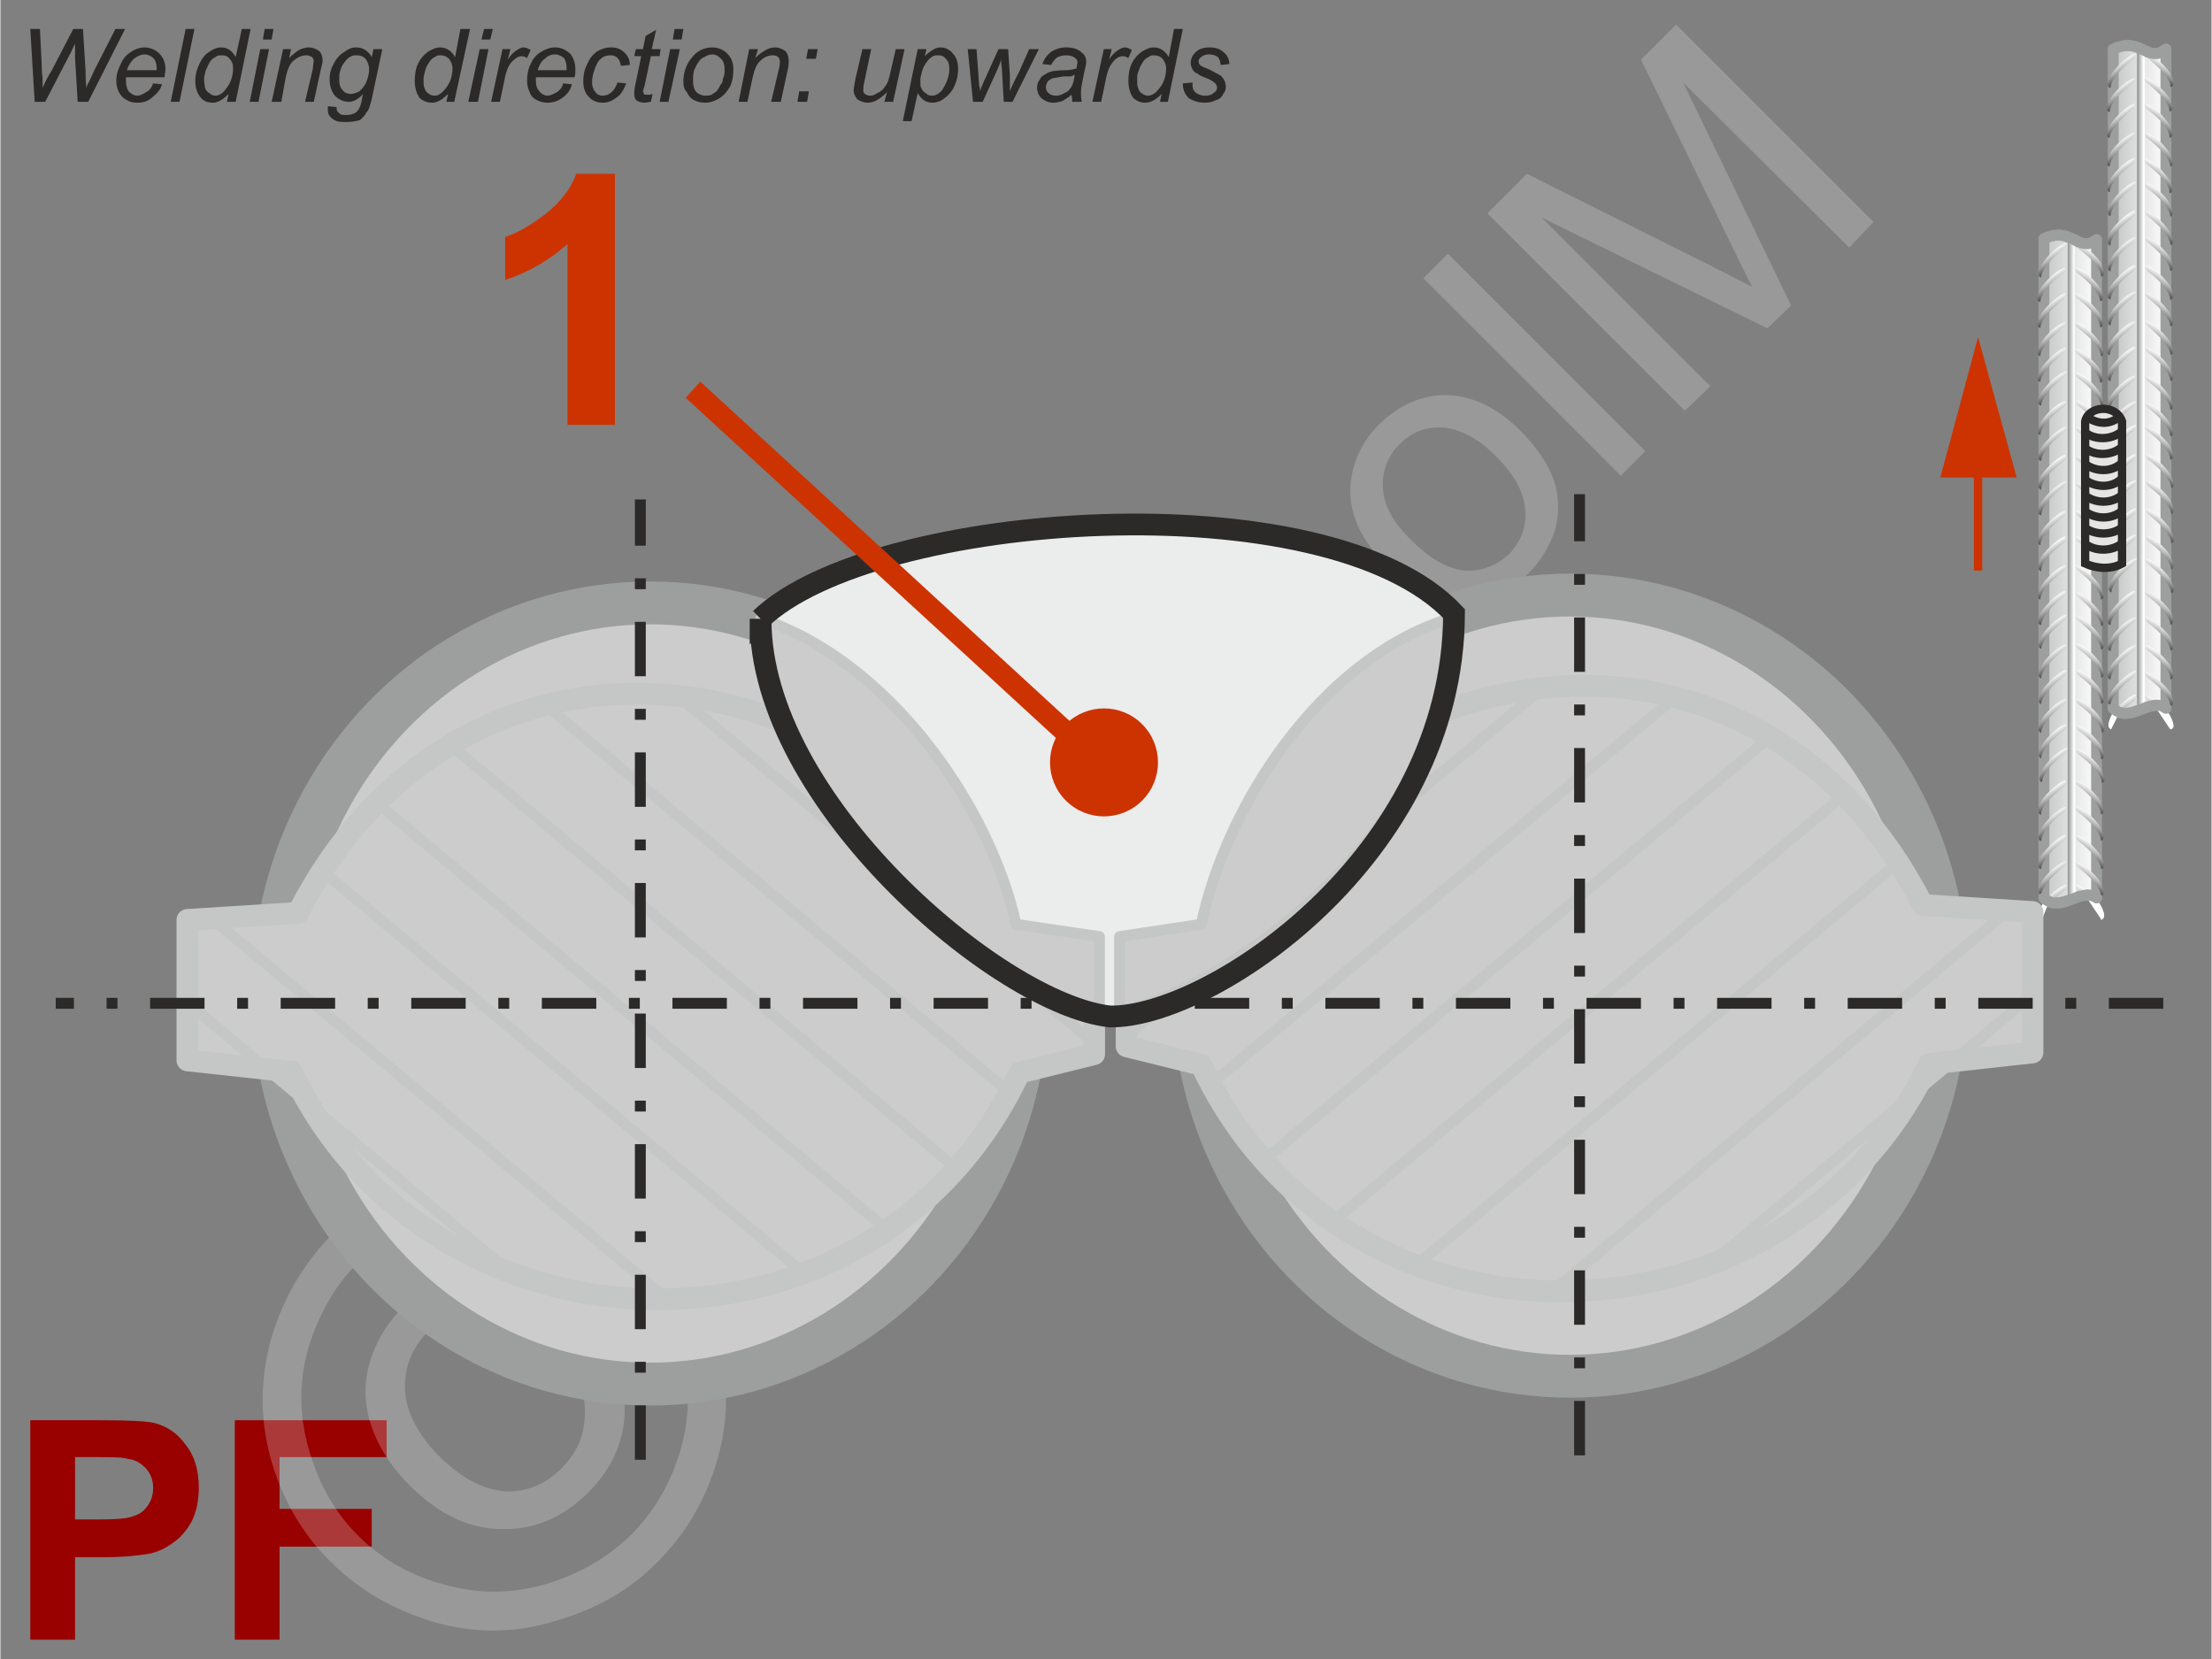 <svg xmlns="http://www.w3.org/2000/svg" width="240px" height="180px" style="shape-rendering:geometricPrecision;text-rendering:geometricPrecision;image-rendering:optimizeQuality;fill-rule:evenodd;clip-rule:evenodd" viewBox="0 0 2519 1890" xmlns:xlink="http://www.w3.org/1999/xlink"><rect x="0" y="0" width="2519" height="1890" fill="#808080" stroke="none"/><defs><linearGradient id="id0" gradientUnits="userSpaceOnUse" x1="2373.79" y1="422.647" x2="2383.08" y2="407.076"><stop offset="0" style="stop-opacity:1;stop-color:#5b5b5b"/><stop offset="1" style="stop-opacity:1;stop-color:#fefefe"/></linearGradient><linearGradient id="id1" gradientUnits="userSpaceOnUse" xlink:href="#id0" x1="2452.88" y1="206.455" x2="2462.18" y2="190.884"/><linearGradient id="id2" gradientUnits="userSpaceOnUse" xlink:href="#id0" x1="2422.7" y1="604.879" x2="2413.41" y2="589.308"/><linearGradient id="id3" gradientUnits="userSpaceOnUse" xlink:href="#id0" x1="2374.47" y1="481.543" x2="2383.77" y2="465.973"/><linearGradient id="id4" gradientUnits="userSpaceOnUse" xlink:href="#id0" x1="2453.56" y1="265.351" x2="2462.86" y2="249.781"/><linearGradient id="id5" gradientUnits="userSpaceOnUse" x1="2435.34" y1="433.982" x2="2441.29" y2="433.982"><stop offset="0" style="stop-opacity:1;stop-color:#9d9e9e"/><stop offset="1" style="stop-opacity:1;stop-color:#fefefe"/></linearGradient><linearGradient id="id6" gradientUnits="userSpaceOnUse" x1="2328.22" y1="648.314" x2="2388.38" y2="648.314"><stop offset="0" style="stop-opacity:1;stop-color:#c5c6c6"/><stop offset="1" style="stop-opacity:1;stop-color:#fefefe"/></linearGradient><linearGradient id="id7" gradientUnits="userSpaceOnUse" xlink:href="#id6" x1="2407.31" y1="432.122" x2="2467.48" y2="432.122"/><linearGradient id="id8" gradientUnits="userSpaceOnUse" xlink:href="#id0" x1="2453.65" y1="453.227" x2="2462.94" y2="437.655"/><linearGradient id="id9" gradientUnits="userSpaceOnUse" xlink:href="#id5" x1="2356.25" y1="650.174" x2="2362.2" y2="650.174"/><linearGradient id="id10" gradientUnits="userSpaceOnUse" xlink:href="#id0" x1="2422.86" y1="572.514" x2="2413.56" y2="556.943"/><linearGradient id="id11" gradientUnits="userSpaceOnUse" xlink:href="#id0" x1="2343.76" y1="788.706" x2="2334.47" y2="773.135"/><linearGradient id="id12" gradientUnits="userSpaceOnUse" xlink:href="#id0" x1="2453.16" y1="233.273" x2="2462.45" y2="217.702"/><linearGradient id="id13" gradientUnits="userSpaceOnUse" xlink:href="#id0" x1="2422.02" y1="453.152" x2="2412.72" y2="437.581"/><linearGradient id="id14" gradientUnits="userSpaceOnUse" xlink:href="#id0" x1="2344.09" y1="1033.13" x2="2334.79" y2="1017.56"/><linearGradient id="id15" gradientUnits="userSpaceOnUse" xlink:href="#id0" x1="2422.94" y1="634.217" x2="2413.65" y2="618.645"/><linearGradient id="id16" gradientUnits="userSpaceOnUse" xlink:href="#id0" x1="2453.92" y1="760.605" x2="2463.22" y2="745.033"/><linearGradient id="id17" gradientUnits="userSpaceOnUse" xlink:href="#id0" x1="2423.18" y1="816.94" x2="2413.88" y2="801.369"/><linearGradient id="id18" gradientUnits="userSpaceOnUse" xlink:href="#id0" x1="2374.47" y1="574.374" x2="2383.77" y2="558.803"/><linearGradient id="id19" gradientUnits="userSpaceOnUse" xlink:href="#id0" x1="2374.47" y1="511.3" x2="2383.77" y2="495.729"/><linearGradient id="id20" gradientUnits="userSpaceOnUse" xlink:href="#id0" x1="2453.56" y1="295.108" x2="2462.86" y2="279.537"/><linearGradient id="id21" gradientUnits="userSpaceOnUse" xlink:href="#id0" x1="2342.57" y1="359.942" x2="2333.27" y2="344.372"/><linearGradient id="id22" gradientUnits="userSpaceOnUse" xlink:href="#id0" x1="2374.55" y1="669.419" x2="2383.85" y2="653.847"/><linearGradient id="id23" gradientUnits="userSpaceOnUse" xlink:href="#id0" x1="2454.07" y1="635.219" x2="2463.37" y2="619.648"/><linearGradient id="id24" gradientUnits="userSpaceOnUse" xlink:href="#id0" x1="2343.61" y1="821.071" x2="2334.31" y2="805.5"/><linearGradient id="id25" gradientUnits="userSpaceOnUse" xlink:href="#id0" x1="2343.85" y1="850.408" x2="2334.55" y2="834.837"/><linearGradient id="id26" gradientUnits="userSpaceOnUse" xlink:href="#id0" x1="2454.35" y1="662.037" x2="2463.65" y2="646.466"/><linearGradient id="id27" gradientUnits="userSpaceOnUse" xlink:href="#id0" x1="2422.45" y1="728.165" x2="2413.15" y2="712.594"/><linearGradient id="id28" gradientUnits="userSpaceOnUse" xlink:href="#id0" x1="2374.83" y1="976.797" x2="2384.12" y2="961.225"/><linearGradient id="id29" gradientUnits="userSpaceOnUse" xlink:href="#id0" x1="2421.75" y1="205.453" x2="2412.45" y2="189.881"/><linearGradient id="id30" gradientUnits="userSpaceOnUse" xlink:href="#id0" x1="2342.66" y1="421.645" x2="2333.36" y2="406.073"/><linearGradient id="id31" gradientUnits="userSpaceOnUse" xlink:href="#id0" x1="2453.56" y1="358.182" x2="2462.86" y2="342.611"/><linearGradient id="id32" gradientUnits="userSpaceOnUse" xlink:href="#id0" x1="2421.66" y1="143.75" x2="2412.37" y2="128.18"/><linearGradient id="id33" gradientUnits="userSpaceOnUse" xlink:href="#id0" x1="2454.33" y1="604.954" x2="2463.62" y2="589.382"/><linearGradient id="id34" gradientUnits="userSpaceOnUse" xlink:href="#id0" x1="2374.57" y1="943.988" x2="2383.87" y2="928.417"/><linearGradient id="id35" gradientUnits="userSpaceOnUse" xlink:href="#id0" x1="2374.57" y1="914.231" x2="2383.87" y2="898.661"/><linearGradient id="id36" gradientUnits="userSpaceOnUse" xlink:href="#id0" x1="2375.26" y1="878.229" x2="2384.55" y2="862.658"/><linearGradient id="id37" gradientUnits="userSpaceOnUse" xlink:href="#id0" x1="2422.9" y1="509.562" x2="2413.61" y2="493.991"/><linearGradient id="id38" gradientUnits="userSpaceOnUse" xlink:href="#id0" x1="2343.81" y1="725.753" x2="2334.51" y2="710.183"/><linearGradient id="id39" gradientUnits="userSpaceOnUse" xlink:href="#id0" x1="2375.24" y1="821.146" x2="2384.53" y2="805.574"/><linearGradient id="id40" gradientUnits="userSpaceOnUse" xlink:href="#id0" x1="2421.36" y1="114.272" x2="2412.06" y2="98.702"/><linearGradient id="id41" gradientUnits="userSpaceOnUse" xlink:href="#id0" x1="2422.3" y1="760.53" x2="2413" y2="744.959"/><linearGradient id="id42" gradientUnits="userSpaceOnUse" xlink:href="#id0" x1="2343.2" y1="976.722" x2="2333.91" y2="961.151"/><linearGradient id="id43" gradientUnits="userSpaceOnUse" xlink:href="#id0" x1="2422.04" y1="265.999" x2="2412.74" y2="250.429"/><linearGradient id="id44" gradientUnits="userSpaceOnUse" xlink:href="#id0" x1="2374.3" y1="606.853" x2="2383.59" y2="591.283"/><linearGradient id="id45" gradientUnits="userSpaceOnUse" xlink:href="#id0" x1="2453.39" y1="390.661" x2="2462.69" y2="375.091"/><linearGradient id="id46" gradientUnits="userSpaceOnUse" xlink:href="#id0" x1="2344.49" y1="877.48" x2="2335.2" y2="861.91"/><linearGradient id="id47" gradientUnits="userSpaceOnUse" xlink:href="#id0" x1="2422.17" y1="420.787" x2="2412.88" y2="405.216"/><linearGradient id="id48" gradientUnits="userSpaceOnUse" xlink:href="#id0" x1="2343.08" y1="636.979" x2="2333.78" y2="621.408"/><linearGradient id="id49" gradientUnits="userSpaceOnUse" xlink:href="#id0" x1="2374.04" y1="392.382" x2="2383.34" y2="376.811"/><linearGradient id="id50" gradientUnits="userSpaceOnUse" xlink:href="#id0" x1="2374.57" y1="1007.06" x2="2383.87" y2="991.491"/><linearGradient id="id51" gradientUnits="userSpaceOnUse" xlink:href="#id0" x1="2453.67" y1="698.039" x2="2462.96" y2="682.469"/><linearGradient id="id52" gradientUnits="userSpaceOnUse" xlink:href="#id0" x1="2453.14" y1="176.19" x2="2462.43" y2="160.619"/><linearGradient id="id53" gradientUnits="userSpaceOnUse" xlink:href="#id0" x1="2343.25" y1="511.669" x2="2333.96" y2="496.099"/><linearGradient id="id54" gradientUnits="userSpaceOnUse" xlink:href="#id0" x1="2342.93" y1="669.344" x2="2333.63" y2="653.773"/><linearGradient id="id55" gradientUnits="userSpaceOnUse" xlink:href="#id0" x1="2422.55" y1="543.036" x2="2413.25" y2="527.466"/><linearGradient id="id56" gradientUnits="userSpaceOnUse" xlink:href="#id0" x1="2422.35" y1="295.477" x2="2413.05" y2="279.907"/><linearGradient id="id57" gradientUnits="userSpaceOnUse" xlink:href="#id0" x1="2374.9" y1="301.899" x2="2384.19" y2="286.328"/><linearGradient id="id58" gradientUnits="userSpaceOnUse" xlink:href="#id0" x1="2423.59" y1="661.289" x2="2414.29" y2="645.718"/><linearGradient id="id59" gradientUnits="userSpaceOnUse" xlink:href="#id0" x1="2374.3" y1="699.684" x2="2383.59" y2="684.113"/><linearGradient id="id60" gradientUnits="userSpaceOnUse" xlink:href="#id0" x1="2374.3" y1="636.61" x2="2383.59" y2="621.039"/><linearGradient id="id61" gradientUnits="userSpaceOnUse" xlink:href="#id0" x1="2453.39" y1="420.418" x2="2462.69" y2="404.847"/><linearGradient id="id62" gradientUnits="userSpaceOnUse" xlink:href="#id0" x1="2453.39" y1="483.492" x2="2462.69" y2="467.921"/><linearGradient id="id63" gradientUnits="userSpaceOnUse" xlink:href="#id0" x1="2422.19" y1="327.842" x2="2412.9" y2="312.271"/><linearGradient id="id64" gradientUnits="userSpaceOnUse" xlink:href="#id0" x1="2374.98" y1="788.337" x2="2384.28" y2="772.766"/><linearGradient id="id65" gradientUnits="userSpaceOnUse" xlink:href="#id0" x1="2374.98" y1="758.58" x2="2384.28" y2="743.01"/><linearGradient id="id66" gradientUnits="userSpaceOnUse" xlink:href="#id0" x1="2453.67" y1="727.796" x2="2462.96" y2="712.225"/><linearGradient id="id67" gradientUnits="userSpaceOnUse" xlink:href="#id0" x1="2422.53" y1="789.868" x2="2413.24" y2="774.296"/><linearGradient id="id68" gradientUnits="userSpaceOnUse" xlink:href="#id0" x1="2342.95" y1="482.191" x2="2333.65" y2="466.621"/><linearGradient id="id69" gradientUnits="userSpaceOnUse" xlink:href="#id0" x1="2342.26" y1="330.464" x2="2332.97" y2="314.894"/><linearGradient id="id70" gradientUnits="userSpaceOnUse" xlink:href="#id0" x1="2422.47" y1="86.355" x2="2413.17" y2="70.784"/><linearGradient id="id71" gradientUnits="userSpaceOnUse" xlink:href="#id0" x1="2343.37" y1="302.547" x2="2334.08" y2="286.976"/><linearGradient id="id72" gradientUnits="userSpaceOnUse" xlink:href="#id0" x1="2343.17" y1="698.681" x2="2333.87" y2="683.11"/><linearGradient id="id73" gradientUnits="userSpaceOnUse" xlink:href="#id0" x1="2374.57" y1="726.502" x2="2383.87" y2="710.931"/><linearGradient id="id74" gradientUnits="userSpaceOnUse" xlink:href="#id0" x1="2421.87" y1="391.309" x2="2412.57" y2="375.739"/><linearGradient id="id75" gradientUnits="userSpaceOnUse" xlink:href="#id0" x1="2343.34" y1="573.372" x2="2334.04" y2="557.8"/><linearGradient id="id76" gradientUnits="userSpaceOnUse" xlink:href="#id0" x1="2453.99" y1="85.707" x2="2463.28" y2="70.136"/><linearGradient id="id77" gradientUnits="userSpaceOnUse" xlink:href="#id0" x1="2373.79" y1="359.573" x2="2383.08" y2="344.002"/><linearGradient id="id78" gradientUnits="userSpaceOnUse" xlink:href="#id0" x1="2373.79" y1="329.816" x2="2383.08" y2="314.246"/><linearGradient id="id79" gradientUnits="userSpaceOnUse" xlink:href="#id0" x1="2422.14" y1="698.687" x2="2412.85" y2="683.117"/><linearGradient id="id80" gradientUnits="userSpaceOnUse" xlink:href="#id0" x1="2343.1" y1="544.034" x2="2333.8" y2="528.463"/><linearGradient id="id81" gradientUnits="userSpaceOnUse" xlink:href="#id0" x1="2453.67" y1="790.87" x2="2462.96" y2="775.299"/><linearGradient id="id82" gradientUnits="userSpaceOnUse" xlink:href="#id0" x1="2421.51" y1="176.115" x2="2412.21" y2="160.544"/><linearGradient id="id83" gradientUnits="userSpaceOnUse" xlink:href="#id0" x1="2453.94" y1="817.688" x2="2463.24" y2="802.117"/><linearGradient id="id84" gradientUnits="userSpaceOnUse" xlink:href="#id0" x1="2453.82" y1="327.917" x2="2463.11" y2="312.346"/><linearGradient id="id85" gradientUnits="userSpaceOnUse" xlink:href="#id0" x1="2422.26" y1="482.49" x2="2412.96" y2="466.918"/><linearGradient id="id86" gradientUnits="userSpaceOnUse" xlink:href="#id0" x1="2343.46" y1="759.228" x2="2334.16" y2="743.657"/><linearGradient id="id87" gradientUnits="userSpaceOnUse" xlink:href="#id0" x1="2453.67" y1="510.31" x2="2462.96" y2="494.739"/><linearGradient id="id88" gradientUnits="userSpaceOnUse" xlink:href="#id0" x1="2422.43" y1="357.18" x2="2413.14" y2="341.609"/><linearGradient id="id89" gradientUnits="userSpaceOnUse" xlink:href="#id0" x1="2452.88" y1="143.381" x2="2462.18" y2="127.81"/><linearGradient id="id90" gradientUnits="userSpaceOnUse" xlink:href="#id0" x1="2452.88" y1="113.624" x2="2462.18" y2="98.054"/><linearGradient id="id91" gradientUnits="userSpaceOnUse" xlink:href="#id0" x1="2343.35" y1="944.357" x2="2334.06" y2="928.786"/><linearGradient id="id92" gradientUnits="userSpaceOnUse" xlink:href="#id0" x1="2374.98" y1="851.411" x2="2384.28" y2="835.84"/><linearGradient id="id93" gradientUnits="userSpaceOnUse" xlink:href="#id0" x1="2454.07" y1="542.388" x2="2463.37" y2="526.818"/><linearGradient id="id94" gradientUnits="userSpaceOnUse" xlink:href="#id0" x1="2454.07" y1="572.145" x2="2463.37" y2="556.574"/><linearGradient id="id95" gradientUnits="userSpaceOnUse" xlink:href="#id0" x1="2422.39" y1="232.525" x2="2413.1" y2="216.954"/><linearGradient id="id96" gradientUnits="userSpaceOnUse" xlink:href="#id0" x1="2343.3" y1="448.717" x2="2334.01" y2="433.146"/><linearGradient id="id97" gradientUnits="userSpaceOnUse" xlink:href="#id0" x1="2342.42" y1="392.307" x2="2333.12" y2="376.736"/><linearGradient id="id98" gradientUnits="userSpaceOnUse" xlink:href="#id0" x1="2374.85" y1="1033.88" x2="2384.15" y2="1018.31"/><linearGradient id="id99" gradientUnits="userSpaceOnUse" xlink:href="#id0" x1="2374.73" y1="544.109" x2="2384.02" y2="528.538"/><linearGradient id="id100" gradientUnits="userSpaceOnUse" xlink:href="#id0" x1="2374.06" y1="449.465" x2="2383.36" y2="433.894"/><linearGradient id="id101" gradientUnits="userSpaceOnUse" xlink:href="#id0" x1="2343.44" y1="1006.06" x2="2334.15" y2="990.488"/><linearGradient id="id102" gradientUnits="userSpaceOnUse" xlink:href="#id0" x1="2343.05" y1="914.879" x2="2333.75" y2="899.308"/><linearGradient id="id103" gradientUnits="userSpaceOnUse" xlink:href="#id0" x1="2342.77" y1="607.501" x2="2333.48" y2="591.93"/></defs><g id="Ebene_x0020_1"><g id="_722649632"><g><g><g><g><path d="M2328 1023l0 -751c32,-15 38,17 60,1l0 750c-18,-13 -42,18 -60,0z" style="fill:url(#id6);stroke:#9d9e9e;stroke-width:12.397;stroke-linecap:round;stroke-linejoin:round"/><polygon points="2355,1026 2355,274 2363,278 2364,1021" style="fill:url(#id9)"/><path d="M2353 981c-11,3 -27,20 -28,25 -6,12 -2,13 0,14 0,-9 11,-21 26,-33 4,-3 3,-7 2,-6z" style="fill:url(#id101)"/><path d="M2365 889c11,3 27,20 28,26 6,11 2,12 0,13 0,-9 -11,-21 -26,-33 -4,-3 -3,-7 -2,-6z" style="fill:url(#id35)"/><path d="M2365 918c11,4 27,21 28,26 6,12 2,13 0,14 0,-9 -11,-21 -26,-33 -4,-3 -3,-7 -2,-7z" style="fill:url(#id34)"/><path d="M2366 951c11,4 26,21 28,26 5,12 1,13 -1,13 0,-8 -10,-20 -26,-32 -4,-4 -2,-7 -1,-7z" style="fill:url(#id28)"/><path d="M2365 982c11,3 27,20 28,25 6,12 2,13 0,14 0,-9 -11,-21 -26,-33 -4,-3 -3,-7 -2,-6z" style="fill:url(#id50)"/><path d="M2352 889c-11,4 -27,21 -28,26 -5,12 -1,13 1,13 -1,-8 10,-20 26,-32 4,-4 2,-7 1,-7z" style="fill:url(#id102)"/><path d="M2353 919c-11,3 -27,21 -28,26 -6,11 -2,13 0,13 0,-9 10,-21 26,-33 4,-3 3,-7 2,-6z" style="fill:url(#id91)"/><path d="M2352 951c-11,4 -26,21 -28,26 -5,12 -1,13 1,13 0,-8 10,-20 26,-33 4,-3 3,-6 1,-6z" style="fill:url(#id42)"/><path d="M2353 1008c-11,3 -27,20 -28,25 -5,12 -1,13 1,14 -1,-9 10,-21 26,-33 4,-3 2,-7 1,-6z" style="fill:url(#id14)"/><path d="M2366 1008c11,4 26,21 28,26 5,12 1,13 -1,13 0,-8 -10,-20 -26,-32 -4,-4 -2,-7 -1,-7z" style="fill:url(#id98)"/><path d="M2326 1047c-7,-1 -2,-12 1,-18l5 3 -6 15 0 0z" style="fill:#fff"/><path d="M2393 1048c8,-2 1,-15 -3,-21 -4,-2 -7,-3 -13,-4l16 24 0 1z" style="fill:#fff"/><path d="M2328 1023c20,18 42,-13 60,0" style="fill:none;stroke:#9d9e9e;stroke-width:12.397;stroke-linecap:round"/><path d="M2353 825c-11,3 -27,21 -28,26 -6,11 -1,13 0,13 0,-9 11,-21 27,-33 3,-3 2,-7 1,-6z" style="fill:url(#id25)"/><path d="M2353 548c-11,3 -27,21 -29,26 -5,11 -1,13 1,13 0,-9 10,-21 26,-33 4,-3 3,-7 2,-6z" style="fill:url(#id75)"/><path d="M2352 673c-11,4 -26,21 -28,26 -5,12 -1,13 1,13 0,-8 10,-20 26,-33 4,-3 2,-6 1,-6z" style="fill:url(#id72)"/><path d="M2352 396c-11,4 -27,21 -28,26 -6,11 -2,13 0,13 0,-8 11,-20 26,-33 4,-3 3,-7 2,-6z" style="fill:url(#id30)"/><path d="M2366 733c11,3 27,21 28,26 5,11 1,13 -1,13 1,-9 -10,-21 -26,-33 -4,-3 -2,-7 -1,-6z" style="fill:url(#id65)"/><path d="M2365 456c11,3 27,21 28,26 6,11 2,13 0,13 0,-9 -11,-21 -26,-33 -4,-3 -3,-7 -2,-6z" style="fill:url(#id3)"/><path d="M2365 581c11,4 27,21 28,26 6,12 2,13 0,13 0,-8 -11,-20 -26,-32 -4,-4 -3,-7 -2,-7z" style="fill:url(#id44)"/><path d="M2364 304c12,4 27,21 29,26 5,12 1,13 -1,13 0,-8 -10,-20 -26,-32 -4,-4 -3,-7 -2,-7z" style="fill:url(#id78)"/><path d="M2366 276c11,4 27,21 28,26 5,12 1,13 -1,13 1,-8 -10,-20 -26,-32 -4,-4 -2,-7 -1,-7z" style="fill:url(#id57)"/><path d="M2366 763c11,3 27,21 28,26 5,11 1,12 -1,13 1,-9 -10,-21 -26,-33 -4,-3 -2,-7 -1,-6z" style="fill:url(#id64)"/><path d="M2365 486c11,3 27,20 28,26 6,11 2,12 0,13 0,-9 -11,-21 -26,-33 -4,-3 -3,-7 -2,-6z" style="fill:url(#id19)"/><path d="M2365 611c11,3 27,21 28,26 6,11 2,13 0,13 0,-9 -11,-21 -26,-33 -4,-3 -3,-7 -2,-6z" style="fill:url(#id60)"/><path d="M2364 334c12,3 27,21 29,26 5,11 1,13 -1,13 0,-9 -10,-21 -26,-33 -4,-3 -3,-7 -2,-6z" style="fill:url(#id77)"/><path d="M2366 796c11,3 27,20 28,25 6,12 1,13 0,14 0,-9 -11,-21 -27,-33 -3,-3 -2,-7 -1,-6z" style="fill:url(#id39)"/><path d="M2365 519c12,3 27,20 29,25 5,12 1,13 -1,14 0,-9 -10,-21 -26,-33 -4,-3 -3,-7 -2,-6z" style="fill:url(#id99)"/><path d="M2365 644c11,3 27,21 28,26 6,11 2,13 0,13 0,-9 -11,-21 -26,-33 -4,-3 -3,-7 -2,-6z" style="fill:url(#id22)"/><path d="M2365 367c11,3 27,21 28,26 6,11 1,13 0,13 0,-9 -11,-21 -27,-33 -4,-3 -2,-7 -1,-6z" style="fill:url(#id49)"/><path d="M2366 826c11,3 27,21 28,26 5,11 1,13 -1,13 1,-9 -10,-21 -26,-33 -4,-3 -2,-7 -1,-6z" style="fill:url(#id92)"/><path d="M2365 549c11,3 27,21 28,26 6,11 2,13 0,13 0,-9 -11,-21 -26,-33 -4,-3 -3,-7 -2,-6z" style="fill:url(#id18)"/><path d="M2365 674c11,4 27,21 28,26 6,12 2,13 0,13 0,-8 -11,-20 -26,-33 -4,-3 -3,-6 -2,-6z" style="fill:url(#id59)"/><path d="M2364 397c12,4 27,21 29,26 5,11 1,13 -1,13 0,-8 -10,-20 -26,-33 -4,-3 -3,-7 -2,-6z" style="fill:url(#id0)"/><path d="M2353 734c-11,3 -27,20 -28,26 -6,11 -2,12 0,13 0,-9 11,-21 26,-33 4,-3 3,-7 2,-6z" style="fill:url(#id86)"/><path d="M2352 457c-11,3 -27,20 -28,26 -6,11 -1,12 0,13 0,-9 11,-21 27,-33 4,-3 2,-7 1,-6z" style="fill:url(#id68)"/><path d="M2352 582c-11,3 -27,21 -28,26 -6,11 -1,13 0,13 0,-9 11,-21 27,-33 3,-3 2,-7 1,-6z" style="fill:url(#id103)"/><path d="M2352 305c-12,3 -27,21 -29,26 -5,11 -1,13 1,13 0,-9 10,-21 26,-33 4,-3 3,-7 2,-6z" style="fill:url(#id69)"/><path d="M2353 277c-11,3 -27,21 -28,26 -6,11 -2,13 0,13 0,-9 11,-21 26,-33 4,-3 3,-7 2,-6z" style="fill:url(#id71)"/><path d="M2353 763c-11,4 -27,21 -28,26 -6,12 -1,13 0,13 0,-8 11,-20 27,-33 3,-3 2,-6 1,-6z" style="fill:url(#id11)"/><path d="M2353 486c-12,4 -27,21 -29,26 -5,12 -1,13 1,13 0,-8 10,-20 26,-33 4,-3 3,-6 2,-6z" style="fill:url(#id53)"/><path d="M2352 611c-11,4 -27,21 -28,26 -5,12 -1,13 1,14 -1,-9 10,-21 26,-33 4,-3 2,-7 1,-7z" style="fill:url(#id48)"/><path d="M2352 334c-11,4 -27,21 -28,26 -6,12 -2,13 0,14 0,-9 11,-21 26,-33 4,-4 3,-7 2,-7z" style="fill:url(#id21)"/><path d="M2353 796c-11,3 -27,20 -28,25 -6,12 -2,13 0,14 0,-9 11,-21 26,-33 4,-3 3,-7 2,-6z" style="fill:url(#id24)"/><path d="M2352 518c-11,4 -27,21 -28,26 -5,12 -1,13 1,14 -1,-9 10,-21 26,-33 4,-3 2,-7 1,-7z" style="fill:url(#id80)"/><path d="M2352 644c-11,3 -27,21 -28,26 -6,11 -1,13 0,13 0,-9 11,-21 27,-33 3,-3 2,-7 1,-6z" style="fill:url(#id54)"/><path d="M2352 367c-11,3 -27,20 -28,26 -6,11 -2,12 0,13 0,-9 11,-21 26,-33 4,-3 3,-7 2,-6z" style="fill:url(#id97)"/><path d="M2354 852c-11,3 -27,21 -28,26 -6,11 -2,13 0,13 0,-9 11,-21 26,-33 4,-3 3,-7 2,-6z" style="fill:url(#id46)"/><path d="M2353 700c-11,4 -27,21 -28,26 -6,12 -1,13 0,13 0,-8 11,-20 27,-33 3,-3 2,-6 1,-6z" style="fill:url(#id38)"/><path d="M2353 423c-12,4 -27,21 -29,26 -5,12 -1,13 1,13 0,-8 10,-20 26,-33 4,-3 3,-6 2,-6z" style="fill:url(#id96)"/><path d="M2366 853c11,3 27,20 28,26 6,11 2,12 0,13 0,-9 -11,-21 -27,-33 -3,-3 -2,-7 -1,-6z" style="fill:url(#id36)"/><path d="M2365 701c11,3 27,21 28,26 6,11 2,13 0,13 0,-9 -11,-21 -26,-33 -4,-3 -3,-7 -2,-6z" style="fill:url(#id73)"/><path d="M2365 424c11,3 27,21 28,26 6,11 1,13 0,13 0,-9 -11,-21 -27,-33 -3,-3 -2,-7 -1,-6z" style="fill:url(#id100)"/><path d="M2328 272c32,-15 39,17 60,1" style="fill:none;stroke:#9d9e9e;stroke-width:12.397;stroke-linecap:round"/></g><g><path d="M2407 807l0 -751c32,-15 38,17 60,0l0 751c-18,-13 -42,18 -60,0z" style="fill:url(#id7);stroke:#9d9e9e;stroke-width:12.397;stroke-linecap:round;stroke-linejoin:round"/><polygon points="2434,810 2434,58 2443,62 2443,804" style="fill:url(#id5)"/><path d="M2432 764c-11,4 -27,21 -28,26 -6,12 -2,13 0,13 0,-8 11,-20 26,-32 4,-4 3,-7 2,-7z" style="fill:url(#id67)"/><path d="M2444 673c11,3 27,20 29,25 5,12 1,13 -1,14 0,-9 -10,-21 -26,-33 -4,-3 -3,-7 -2,-6z" style="fill:url(#id51)"/><path d="M2444 702c11,4 27,21 29,26 5,12 1,13 -1,13 0,-8 -10,-20 -26,-32 -4,-4 -3,-7 -2,-7z" style="fill:url(#id66)"/><path d="M2445 735c11,3 27,21 28,26 5,11 1,13 -1,13 1,-9 -10,-21 -26,-33 -4,-3 -2,-7 -1,-6z" style="fill:url(#id16)"/><path d="M2444 765c11,4 27,21 29,26 5,12 1,13 -1,13 0,-8 -10,-20 -26,-32 -4,-4 -3,-7 -2,-7z" style="fill:url(#id81)"/><path d="M2431 673c-11,4 -26,21 -28,26 -5,12 -1,13 1,13 0,-8 10,-20 26,-33 4,-3 2,-6 1,-6z" style="fill:url(#id79)"/><path d="M2432 703c-11,3 -27,20 -28,26 -6,11 -2,12 0,13 0,-9 11,-21 26,-33 4,-3 3,-7 2,-6z" style="fill:url(#id27)"/><path d="M2432 735c-12,3 -27,21 -29,26 -5,11 -1,13 1,13 0,-9 10,-21 26,-33 4,-3 3,-7 2,-6z" style="fill:url(#id41)"/><path d="M2432 791c-11,4 -26,21 -28,26 -5,12 -1,13 1,14 0,-9 10,-21 26,-33 4,-4 2,-7 1,-7z" style="fill:url(#id17)"/><path d="M2445 792c11,4 27,21 28,26 5,12 1,13 -1,13 1,-8 -10,-20 -26,-33 -4,-3 -2,-6 -1,-6z" style="fill:url(#id83)"/><path d="M2405 831c-7,-2 -2,-12 1,-18l6 3 -7 14 0 1z" style="fill:#fff"/><path d="M2472 831c8,-1 1,-14 -3,-20 -4,-3 -7,-4 -13,-4l16 24 0 0z" style="fill:#fff"/><path d="M2407 807c20,18 42,-14 60,0" style="fill:none;stroke:#9d9e9e;stroke-width:12.397;stroke-linecap:round"/><path d="M2432 609c-11,3 -27,20 -28,26 -6,11 -1,12 0,13 0,-9 11,-21 27,-33 4,-3 2,-7 1,-6z" style="fill:url(#id15)"/><path d="M2432 332c-11,3 -27,20 -28,26 -6,11 -2,12 0,13 0,-9 11,-21 26,-33 4,-3 3,-7 2,-6z" style="fill:url(#id88)"/><path d="M2432 457c-12,3 -27,21 -29,26 -5,11 -1,13 1,13 0,-9 10,-21 26,-33 4,-3 3,-7 2,-6z" style="fill:url(#id85)"/><path d="M2431 180c-11,3 -27,21 -28,26 -6,11 -1,13 0,13 0,-9 11,-21 27,-33 3,-3 2,-7 1,-6z" style="fill:url(#id29)"/><path d="M2445 517c11,3 27,21 28,26 6,11 1,13 0,13 0,-9 -11,-21 -27,-33 -3,-3 -2,-7 -1,-6z" style="fill:url(#id93)"/><path d="M2444 240c11,3 27,21 28,26 6,11 2,13 0,13 0,-9 -11,-21 -26,-33 -4,-3 -3,-7 -2,-6z" style="fill:url(#id4)"/><path d="M2444 365c11,4 27,21 28,26 6,12 2,13 0,13 0,-8 -11,-20 -26,-33 -4,-3 -3,-7 -2,-6z" style="fill:url(#id45)"/><path d="M2444 88c11,4 26,21 28,26 5,11 1,13 -1,13 1,-8 -10,-20 -26,-33 -4,-3 -2,-7 -1,-6z" style="fill:url(#id90)"/><path d="M2445 60c11,4 27,21 28,26 6,12 1,13 -1,13 1,-8 -10,-20 -26,-33 -4,-3 -2,-6 -1,-6z" style="fill:url(#id76)"/><path d="M2445 547c11,3 27,20 28,25 6,12 1,13 0,14 0,-9 -11,-21 -27,-33 -3,-3 -2,-7 -1,-6z" style="fill:url(#id94)"/><path d="M2444 270c11,3 27,20 28,25 6,12 2,13 0,14 0,-9 -11,-21 -26,-33 -4,-3 -3,-7 -2,-6z" style="fill:url(#id20)"/><path d="M2444 395c11,3 27,21 28,26 6,11 2,13 0,13 0,-9 -11,-21 -26,-33 -4,-3 -3,-7 -2,-6z" style="fill:url(#id61)"/><path d="M2444 118c11,3 26,21 28,26 5,11 1,13 -1,13 1,-9 -10,-21 -26,-33 -4,-3 -2,-7 -1,-6z" style="fill:url(#id89)"/><path d="M2445 579c11,4 27,21 28,26 6,12 2,13 0,14 0,-9 -11,-21 -26,-33 -4,-4 -3,-7 -2,-7z" style="fill:url(#id33)"/><path d="M2445 302c11,4 26,21 28,26 5,12 1,13 -1,14 0,-9 -10,-21 -26,-33 -4,-4 -2,-7 -1,-7z" style="fill:url(#id84)"/><path d="M2444 428c11,3 27,20 28,26 6,11 2,12 0,13 0,-9 -10,-21 -26,-33 -4,-3 -3,-7 -2,-6z" style="fill:url(#id8)"/><path d="M2444 151c11,3 27,20 28,26 6,11 1,12 0,13 0,-9 -11,-21 -27,-33 -3,-3 -2,-7 -1,-6z" style="fill:url(#id52)"/><path d="M2445 610c11,3 27,20 28,26 6,11 1,12 0,13 0,-9 -11,-21 -27,-33 -3,-3 -2,-7 -1,-6z" style="fill:url(#id23)"/><path d="M2444 333c11,3 27,20 28,26 6,11 2,12 0,13 0,-9 -11,-21 -26,-33 -4,-3 -3,-7 -2,-6z" style="fill:url(#id31)"/><path d="M2444 458c11,3 27,21 28,26 6,11 2,13 0,13 0,-9 -11,-21 -26,-33 -4,-3 -3,-7 -2,-6z" style="fill:url(#id62)"/><path d="M2444 181c11,3 26,21 28,26 5,11 1,13 -1,13 1,-9 -10,-21 -26,-33 -4,-3 -2,-7 -1,-6z" style="fill:url(#id1)"/><path d="M2432 517c-11,4 -27,21 -28,26 -6,12 -2,13 0,14 0,-9 11,-21 26,-33 4,-3 3,-7 2,-7z" style="fill:url(#id55)"/><path d="M2431 240c-11,4 -27,21 -28,26 -5,12 -1,13 1,14 -1,-9 10,-21 26,-33 4,-3 2,-7 1,-7z" style="fill:url(#id43)"/><path d="M2431 366c-11,3 -27,20 -28,26 -6,11 -1,12 0,13 0,-9 11,-21 27,-33 3,-3 2,-7 1,-6z" style="fill:url(#id74)"/><path d="M2431 89c-11,3 -27,20 -28,26 -6,11 -2,12 0,13 0,-9 10,-21 26,-33 4,-3 3,-7 2,-6z" style="fill:url(#id40)"/><path d="M2432 61c-11,3 -27,21 -28,26 -6,11 -2,13 0,13 0,-9 11,-21 26,-33 4,-3 3,-7 2,-6z" style="fill:url(#id70)"/><path d="M2432 547c-11,3 -27,21 -28,26 -6,11 -1,13 0,13 0,-9 11,-21 27,-33 3,-3 2,-7 1,-6z" style="fill:url(#id10)"/><path d="M2432 270c-11,3 -27,21 -28,26 -6,11 -2,13 0,13 0,-9 10,-21 26,-33 4,-3 3,-7 2,-6z" style="fill:url(#id56)"/><path d="M2431 395c-11,4 -26,21 -28,26 -5,12 -1,13 1,13 0,-8 10,-20 26,-33 4,-3 2,-6 1,-6z" style="fill:url(#id47)"/><path d="M2431 118c-11,4 -27,21 -28,26 -6,12 -2,13 0,13 0,-8 11,-20 26,-33 4,-3 3,-6 2,-6z" style="fill:url(#id32)"/><path d="M2432 579c-11,4 -27,21 -28,26 -6,12 -2,13 0,13 0,-8 11,-20 26,-32 4,-4 3,-7 2,-7z" style="fill:url(#id2)"/><path d="M2431 302c-11,4 -26,21 -28,26 -5,12 -1,13 1,13 0,-8 10,-20 26,-32 4,-4 3,-7 1,-7z" style="fill:url(#id63)"/><path d="M2431 428c-11,3 -27,20 -28,26 -5,11 -1,12 1,13 -1,-9 10,-21 26,-33 4,-3 2,-7 1,-6z" style="fill:url(#id13)"/><path d="M2431 151c-11,3 -27,20 -28,25 -6,12 -2,13 0,14 0,-9 11,-21 26,-33 4,-3 3,-7 2,-6z" style="fill:url(#id82)"/><path d="M2433 636c-11,3 -27,20 -28,26 -6,11 -2,12 0,13 0,-9 11,-21 26,-33 4,-3 3,-7 2,-6z" style="fill:url(#id58)"/><path d="M2432 484c-11,3 -27,21 -28,26 -6,11 -1,13 0,13 0,-9 11,-21 27,-33 3,-3 2,-7 1,-6z" style="fill:url(#id37)"/><path d="M2432 207c-11,3 -27,21 -28,26 -6,11 -2,13 0,13 0,-9 11,-21 26,-33 4,-3 3,-7 2,-6z" style="fill:url(#id95)"/><path d="M2445 636c11,4 27,21 28,26 6,12 2,13 0,14 0,-9 -11,-21 -26,-33 -4,-3 -3,-7 -2,-7z" style="fill:url(#id26)"/><path d="M2444 485c11,3 27,20 29,26 5,11 1,12 -1,13 0,-9 -10,-21 -26,-33 -4,-3 -3,-7 -2,-6z" style="fill:url(#id87)"/><path d="M2444 208c11,3 27,20 28,26 6,11 1,12 0,13 0,-9 -11,-21 -27,-33 -3,-3 -2,-7 -1,-6z" style="fill:url(#id12)"/><path d="M2407 56c32,-15 39,17 60,0" style="fill:none;stroke:#9d9e9e;stroke-width:12.397;stroke-linecap:round"/></g><g><path d="M2417 642l0 -162c-7,-20 -38,-18 -42,0l0 162c13,6 30,7 42,0z" style="fill:#e5e5e5;stroke:#2b2a29;stroke-width:9.447"/><path d="M2417 619c-11,9 -30,10 -43,0" style="fill:none;stroke:#2b2a29;stroke-width:9.447"/><path d="M2417 601c-12,9 -30,9 -43,0" style="fill:none;stroke:#2b2a29;stroke-width:9.447"/><path d="M2417 582c-12,10 -30,10 -43,0" style="fill:none;stroke:#2b2a29;stroke-width:9.447"/><path d="M2417 564c-12,10 -30,10 -43,0" style="fill:none;stroke:#2b2a29;stroke-width:9.447"/><path d="M2416 546c-11,10 -29,10 -42,0" style="fill:none;stroke:#2b2a29;stroke-width:9.447"/><path d="M2416 528c-11,10 -29,10 -42,0" style="fill:none;stroke:#2b2a29;stroke-width:9.447"/><path d="M2416 510c-11,9 -30,10 -42,0" style="fill:none;stroke:#2b2a29;stroke-width:9.447"/><path d="M2416 492c-11,9 -30,10 -42,0" style="fill:none;stroke:#2b2a29;stroke-width:9.447"/><path d="M2415 474c-11,10 -25,10 -38,1" style="fill:none;stroke:#2b2a29;stroke-width:9.447"/></g></g><g><line x1="2253" y1="650" x2="2253" y2="542" style="fill:none;stroke:#c30;stroke-width:9.447"/><polygon points="2253,384 2297,544 2210,544" style="fill:#c30"/></g></g><path d="M39 116l-5 -83 11 0 2 41c0,2 0,7 1,16 0,2 0,4 0,5 0,0 0,2 0,5 4,-9 8,-16 10,-19l25 -48 11 0 3 48c0,6 0,12 1,20 0,-2 1,-5 3,-8 3,-6 5,-11 6,-13l24 -47 11 0 -42 83 -12 0 -3 -50c0,-5 0,-10 0,-16 -3,5 -4,9 -6,12l-28 54 -12 0z" style="fill:#2b2a29;fill-rule:nonzero"/><path id="1" d="M174 95l10 1c-1,5 -5,10 -10,14 -5,5 -11,7 -18,7 -5,0 -9,-1 -12,-3 -4,-2 -7,-5 -9,-9 -2,-4 -3,-8 -3,-13 0,-7 2,-13 5,-19 3,-7 7,-11 12,-14 4,-3 10,-5 15,-5 7,0 13,3 17,7 5,5 7,11 7,18 0,3 -1,6 -1,9l-44 0c0,1 0,2 0,3 0,6 1,10 3,13 3,3 6,5 10,5 3,0 7,-2 10,-4 4,-2 6,-5 8,-10zm-30 -15l34 0c0,-1 0,-1 0,-2 0,-5 -1,-9 -4,-12 -2,-2 -6,-4 -10,-4 -4,0 -8,2 -12,5 -3,3 -6,7 -8,13z" style="fill:#2b2a29;fill-rule:nonzero"/><polygon id="2" points="194,116 211,33 221,33 204,116" style="fill:#2b2a29;fill-rule:nonzero"/><path id="3" d="M260 107c-6,6 -12,10 -18,10 -6,0 -11,-2 -14,-6 -4,-5 -6,-11 -6,-19 0,-7 2,-14 5,-20 3,-6 6,-10 11,-13 4,-3 9,-5 13,-5 8,0 13,4 17,11l7 -32 10 0 -17 83 -10 0 2 -9zm-28 -17c0,5 1,8 1,10 1,3 3,5 5,6 2,2 4,3 7,3 4,0 9,-3 12,-8 5,-6 8,-14 8,-23 0,-5 -1,-8 -4,-11 -2,-3 -5,-4 -9,-4 -3,0 -5,0 -7,2 -2,1 -4,2 -6,5 -2,3 -3,6 -5,10 -1,4 -2,7 -2,10z" style="fill:#2b2a29;fill-rule:nonzero"/><path id="4" d="M299 45l2 -12 10 0 -2 12 -10 0zm-15 71l12 -60 10 0 -12 60 -10 0z" style="fill:#2b2a29;fill-rule:nonzero"/><path id="5" d="M309 116l13 -60 9 0 -2 10c4,-4 8,-7 11,-9 4,-2 8,-3 11,-3 5,0 9,2 12,4 3,3 4,7 4,11 0,2 -1,6 -2,10l-8 37 -10 0 9 -38c0,-4 1,-7 1,-8 0,-2 -1,-4 -2,-5 -2,-1 -4,-2 -6,-2 -6,0 -10,2 -15,6 -4,3 -7,10 -9,19l-5 28 -11 0z" style="fill:#2b2a29;fill-rule:nonzero"/><path id="6" d="M373 121l10 1c0,2 0,4 1,5 1,1 2,2 3,3 2,1 4,1 7,1 6,0 11,-2 13,-5 2,-2 4,-7 5,-14l1 -5c-5,6 -11,9 -16,9 -7,0 -12,-3 -16,-7 -4,-5 -6,-11 -6,-19 0,-7 2,-13 5,-18 3,-6 7,-10 12,-13 4,-3 8,-5 13,-5 8,0 14,4 18,11l2 -9 10 0 -12 57c-2,7 -3,12 -6,15 -2,4 -5,7 -8,9 -4,1 -9,2 -14,2 -4,0 -9,0 -12,-1 -4,-2 -6,-3 -8,-6 -2,-2 -2,-5 -2,-8 0,-1 0,-2 0,-3zm13 -32c0,4 0,7 1,9 1,3 3,5 5,7 2,1 4,2 7,2 3,0 6,-1 10,-3 3,-3 6,-6 8,-11 2,-5 3,-10 3,-14 0,-5 -2,-9 -4,-12 -3,-3 -6,-4 -11,-4 -2,0 -4,0 -7,2 -2,1 -4,3 -6,6 -2,2 -4,6 -5,10 -1,3 -1,6 -1,8z" style="fill:#2b2a29;fill-rule:nonzero"/><path id="7" d="M510 107c-6,6 -12,10 -18,10 -6,0 -11,-2 -15,-6 -3,-5 -5,-11 -5,-19 0,-7 1,-14 4,-20 3,-6 7,-10 11,-13 5,-3 9,-5 14,-5 7,0 13,4 17,11l6 -32 11 0 -18 83 -9 0 2 -9zm-28 -17c0,5 0,8 1,10 1,3 2,5 4,6 2,2 5,3 8,3 4,0 8,-3 12,-8 5,-6 8,-14 8,-23 0,-5 -2,-8 -4,-11 -3,-3 -6,-4 -9,-4 -3,0 -5,0 -7,2 -2,1 -4,2 -6,5 -2,3 -4,6 -5,10 -1,4 -2,7 -2,10z" style="fill:#2b2a29;fill-rule:nonzero"/><path id="8" d="M548 45l3 -12 10 0 -3 12 -10 0zm-15 71l13 -60 10 0 -12 60 -11 0z" style="fill:#2b2a29;fill-rule:nonzero"/><path id="9" d="M559 116l13 -60 9 0 -3 12c3,-5 6,-8 9,-10 3,-2 6,-4 9,-4 2,0 5,1 8,3l-4 9c-2,-1 -4,-2 -6,-2 -4,0 -7,2 -11,6 -4,4 -7,11 -9,22l-5 24 -10 0z" style="fill:#2b2a29;fill-rule:nonzero"/><path id="10" d="M641 95l10 1c-1,5 -4,10 -9,14 -6,5 -12,7 -19,7 -4,0 -8,-1 -12,-3 -4,-2 -7,-5 -8,-9 -2,-4 -3,-8 -3,-13 0,-7 1,-13 4,-19 3,-7 7,-11 12,-14 5,-3 10,-5 16,-5 7,0 12,3 17,7 4,5 6,11 6,18 0,3 0,6 -1,9l-44 0c0,1 0,2 0,3 0,6 1,10 4,13 2,3 6,5 9,5 4,0 7,-2 11,-4 3,-2 6,-5 7,-10zm-29 -15l33 0c0,-1 0,-1 0,-2 0,-5 -1,-9 -3,-12 -3,-2 -6,-4 -10,-4 -5,0 -9,2 -12,5 -4,3 -6,7 -8,13z" style="fill:#2b2a29;fill-rule:nonzero"/><path id="11" d="M703 94l10 1c-3,7 -6,13 -11,16 -5,4 -10,6 -16,6 -6,0 -12,-2 -16,-7 -4,-4 -6,-10 -6,-17 0,-7 1,-13 4,-19 3,-7 6,-11 11,-15 5,-3 10,-5 17,-5 6,0 11,2 15,6 4,4 6,8 6,14l-10 1c-1,-4 -2,-7 -4,-9 -2,-2 -5,-3 -8,-3 -4,0 -8,1 -11,4 -3,2 -5,6 -7,12 -2,5 -3,10 -3,15 0,5 2,9 4,11 2,3 5,4 8,4 3,0 7,-1 10,-4 3,-2 5,-6 7,-11z" style="fill:#2b2a29;fill-rule:nonzero"/><path id="12" d="M743 107l-2 9c-2,0 -5,1 -7,1 -4,0 -7,-1 -10,-3 -1,-2 -2,-4 -2,-7 0,-1 0,-4 1,-9l7 -34 -8 0 2 -8 8 0 3 -15 12 -7 -5 22 10 0 -1 8 -10 0 -7 33c-1,4 -2,6 -2,7 0,1 1,2 1,3 1,1 2,1 4,1 2,0 4,0 6,-1z" style="fill:#2b2a29;fill-rule:nonzero"/><path id="13" d="M766 45l2 -12 10 0 -2 12 -10 0zm-15 71l12 -60 11 0 -13 60 -10 0z" style="fill:#2b2a29;fill-rule:nonzero"/><path id="14" d="M778 93c0,-12 4,-21 11,-29 5,-6 13,-10 22,-10 7,0 13,3 17,7 5,5 7,11 7,18 0,7 -1,14 -4,20 -3,5 -7,10 -12,13 -5,3 -10,5 -16,5 -5,0 -9,-1 -13,-3 -4,-2 -6,-5 -8,-9 -3,-3 -4,-7 -4,-12zm11 -1c0,5 1,10 4,13 2,2 6,4 10,4 2,0 4,0 7,-1 2,-1 4,-3 6,-4 1,-2 3,-4 4,-7 2,-2 3,-4 3,-7 2,-4 2,-7 2,-11 0,-5 -1,-9 -4,-12 -3,-3 -6,-5 -10,-5 -3,0 -6,1 -9,3 -3,1 -5,3 -7,6 -2,3 -4,7 -5,10 -1,4 -1,8 -1,11z" style="fill:#2b2a29;fill-rule:nonzero"/><path id="15" d="M841 116l12 -60 10 0 -3 10c4,-4 8,-7 12,-9 3,-2 7,-3 11,-3 4,0 8,2 11,4 3,3 4,7 4,11 0,2 0,6 -1,10l-8 37 -11 0 9 -38c1,-4 1,-7 1,-8 0,-2 -1,-4 -2,-5 -1,-1 -3,-2 -6,-2 -5,0 -10,2 -14,6 -4,3 -7,10 -9,19l-6 28 -10 0z" style="fill:#2b2a29;fill-rule:nonzero"/><path id="16" d="M918 67l2 -11 11 0 -2 11 -11 0zm-10 49l2 -12 11 0 -2 12 -11 0z" style="fill:#2b2a29;fill-rule:nonzero"/><path id="17" d="M1010 105c-8,8 -15,12 -22,12 -5,0 -9,-2 -12,-4 -2,-3 -4,-6 -4,-10 0,-2 1,-7 2,-13l8 -34 10 0 -8 38c-1,4 -1,6 -1,8 0,2 0,4 2,5 1,1 3,2 6,2 3,0 5,-1 8,-3 3,-1 5,-3 7,-5 2,-3 4,-5 5,-8 1,-3 2,-6 3,-11l6 -26 10 0 -13 60 -10 0 3 -11z" style="fill:#2b2a29;fill-rule:nonzero"/><path id="18" d="M1028 138l17 -82 10 0 -2 8c3,-3 7,-6 9,-7 3,-2 6,-3 9,-3 6,0 11,3 14,7 4,4 6,10 6,17 0,7 -1,12 -3,17 -2,6 -5,10 -8,13 -3,3 -6,5 -9,7 -3,1 -6,2 -9,2 -8,0 -13,-4 -17,-11l-7 32 -10 0zm20 -47c0,5 0,8 1,9 1,3 3,5 5,6 2,2 4,3 7,3 6,0 11,-4 14,-10 4,-7 6,-14 6,-20 0,-6 -1,-9 -4,-12 -2,-3 -5,-4 -9,-4 -2,0 -5,0 -7,2 -2,1 -4,3 -6,6 -2,3 -4,6 -5,10 -1,4 -2,7 -2,10z" style="fill:#2b2a29;fill-rule:nonzero"/><path id="19" d="M1108 116l-6 -60 10 0 2 27 1 15c1,1 1,3 1,6 1,-3 2,-6 3,-8 1,-2 2,-5 4,-9l14 -31 11 0 2 30c0,4 0,10 0,18 2,-5 5,-12 10,-21l12 -27 11 0 -30 60 -10 0 -2 -36c0,-2 -1,-6 -1,-12 -1,4 -3,8 -5,13l-16 35 -11 0z" style="fill:#2b2a29;fill-rule:nonzero"/><path id="20" d="M1220 108c-3,3 -7,5 -10,7 -3,1 -7,2 -10,2 -6,0 -10,-2 -14,-5 -3,-3 -5,-7 -5,-12 0,-4 1,-7 3,-9 1,-3 3,-5 6,-6 2,-2 5,-3 9,-4 2,0 6,-1 13,-1 6,0 11,-1 14,-2 0,-3 1,-5 1,-7 0,-2 -1,-4 -3,-5 -2,-2 -6,-3 -10,-3 -4,0 -8,1 -11,3 -2,2 -4,4 -6,8l-10 -1c2,-6 6,-11 10,-14 5,-3 10,-5 17,-5 8,0 14,2 18,6 3,2 5,6 5,10 0,3 -1,7 -2,11l-3 15c-1,5 -1,8 -1,11 0,2 0,5 1,9l-11 0c0,-2 0,-5 -1,-8zm4 -23c-1,1 -3,1 -4,2 -2,0 -5,0 -9,0 -6,1 -10,2 -12,2 -3,1 -5,3 -6,4 -1,2 -2,4 -2,6 0,3 1,5 3,7 2,2 5,3 9,3 3,0 6,-1 9,-3 4,-1 6,-4 8,-7 2,-3 3,-8 4,-14z" style="fill:#2b2a29;fill-rule:nonzero"/><path id="21" d="M1244 116l13 -60 9 0 -3 12c3,-5 6,-8 9,-10 3,-2 6,-4 9,-4 2,0 5,1 8,3l-4 9c-2,-1 -4,-2 -6,-2 -4,0 -8,2 -11,6 -4,4 -7,11 -9,22l-5 24 -10 0z" style="fill:#2b2a29;fill-rule:nonzero"/><path id="22" d="M1323 107c-6,6 -12,10 -19,10 -5,0 -10,-2 -14,-6 -3,-5 -5,-11 -5,-19 0,-7 1,-14 4,-20 3,-6 7,-10 11,-13 5,-3 9,-5 14,-5 7,0 13,4 17,11l6 -32 10 0 -17 83 -9 0 2 -9zm-28 -17c0,5 0,8 1,10 1,3 2,5 4,6 2,2 5,3 7,3 5,0 9,-3 13,-8 5,-6 8,-14 8,-23 0,-5 -2,-8 -4,-11 -3,-3 -6,-4 -10,-4 -2,0 -4,0 -6,2 -2,1 -4,2 -6,5 -2,3 -4,6 -5,10 -2,4 -2,7 -2,10z" style="fill:#2b2a29;fill-rule:nonzero"/><path id="23" d="M1347 95l11 -1c0,3 0,6 1,8 1,2 3,4 5,5 2,1 5,2 8,2 5,0 8,-1 10,-3 3,-2 4,-4 4,-6 0,-2 -1,-4 -2,-5 -2,-2 -5,-4 -10,-6 -6,-2 -9,-4 -10,-5 -3,-1 -5,-3 -6,-5 -1,-2 -2,-5 -2,-7 0,-5 2,-9 5,-12 4,-4 9,-6 16,-6 8,0 13,2 17,6 4,3 6,8 6,13l-10 1c0,-4 -1,-6 -3,-9 -3,-2 -6,-3 -10,-3 -4,0 -7,1 -9,3 -2,1 -3,3 -3,5 0,2 1,4 3,5 1,1 4,2 9,4 7,4 12,6 14,8 3,3 5,7 5,12 0,3 -1,6 -3,8 -1,3 -4,6 -8,7 -4,2 -8,3 -13,3 -7,0 -13,-2 -18,-5 -4,-4 -7,-9 -7,-17z" style="fill:#2b2a29;fill-rule:nonzero"/><path d="M34 1868l0 -250 81 0c31,0 51,1 60,3 15,4 27,12 36,25 10,12 15,29 15,49 0,15 -3,28 -8,38 -6,11 -13,19 -22,25 -8,6 -17,10 -26,12 -12,2 -29,4 -52,4l-33 0 0 94 -51 0zm51 -208l0 71 27 0c20,0 34,-1 40,-4 7,-2 12,-6 16,-12 4,-6 6,-12 6,-20 0,-9 -3,-16 -8,-22 -6,-6 -12,-10 -21,-11 -6,-2 -18,-2 -36,-2l-24 0z" style="fill:#900;fill-rule:nonzero"/><polygon id="1" points="267,1868 267,1618 440,1618 440,1660 318,1660 318,1719 423,1719 423,1762 318,1762 318,1868" style="fill:#900;fill-rule:nonzero"/><g><polygon points="0,0 2519,0 2519,1890 0,1890" style="fill:none"/><g><path d="M876 1367l25 -30c13,10 25,16 37,18 12,3 26,1 41,-5 14,-6 28,-15 41,-28 11,-11 20,-23 25,-35 5,-12 7,-23 5,-33 -1,-10 -6,-19 -13,-26 -7,-7 -15,-11 -24,-12 -9,-1 -21,1 -34,7 -8,4 -25,13 -51,29 -25,16 -45,26 -57,29 -17,6 -32,6 -45,3 -14,-3 -26,-9 -36,-20 -12,-11 -19,-25 -22,-41 -4,-17 -2,-34 5,-51 8,-18 19,-34 34,-49 17,-17 34,-29 52,-36 18,-8 36,-10 53,-6 18,4 33,12 47,24l-27 31c-15,-12 -31,-18 -47,-16 -16,1 -33,11 -50,28 -19,18 -28,35 -30,49 -2,15 2,27 11,37 9,8 18,11 29,11 11,-1 31,-10 61,-29 30,-19 51,-31 64,-36 19,-7 37,-9 52,-6 16,3 29,11 42,23 12,12 19,27 23,44 4,17 2,35 -5,54 -7,19 -18,36 -34,52 -21,21 -41,35 -60,43 -20,7 -40,9 -60,5 -19,-4 -37,-13 -52,-28zm335 -310l31 -23c16,21 22,43 21,66 -2,23 -12,43 -29,61 -23,22 -48,33 -76,32 -28,-1 -56,-15 -83,-42 -18,-18 -30,-36 -37,-55 -8,-19 -9,-38 -3,-57 5,-18 15,-34 29,-48 17,-18 36,-28 57,-30 20,-3 40,3 59,16l-22 31c-14,-9 -27,-12 -39,-11 -12,1 -22,6 -32,15 -13,14 -20,30 -19,49 2,19 13,39 35,60 21,22 42,34 60,35 18,2 34,-4 48,-18 10,-10 16,-23 17,-37 1,-14 -5,-28 -17,-44zm110 9l-225 -225 28 -28 81 81c-2,-28 7,-51 26,-71 12,-12 25,-20 39,-24 13,-4 26,-4 38,0 13,5 27,15 43,31l103 103 -28 28 -103 -103c-14,-14 -27,-21 -39,-21 -12,0 -24,5 -35,16 -8,8 -13,18 -16,29 -3,11 -3,22 2,33 4,10 12,21 25,34l89 89 -28 28zm84 -246c-31,-30 -44,-61 -42,-92 2,-26 13,-50 33,-70 23,-22 48,-33 77,-33 29,1 56,14 82,40 21,20 34,40 40,58 6,19 6,37 1,56 -6,19 -16,35 -30,49 -23,23 -48,34 -77,34 -29,-1 -57,-15 -84,-42zm28 -29c21,21 41,32 60,34 20,1 37,-6 50,-19 14,-14 20,-31 19,-50 -1,-20 -12,-40 -34,-62 -20,-20 -40,-30 -59,-32 -20,-1 -36,5 -50,19 -14,14 -20,31 -19,50 1,20 12,40 33,60zm147 -146c-31,-30 -44,-61 -42,-92 2,-26 13,-50 33,-70 23,-22 48,-33 77,-33 29,1 56,14 82,39 21,21 34,41 40,59 6,19 6,37 1,56 -6,18 -16,35 -30,49 -23,23 -48,34 -77,34 -29,-1 -57,-15 -84,-42zm28 -29c21,21 41,32 60,34 20,1 37,-6 51,-19 13,-14 20,-31 18,-50 -1,-20 -12,-40 -34,-62 -20,-20 -40,-30 -59,-32 -20,-1 -36,5 -50,19 -14,14 -20,31 -19,50 1,20 12,40 33,60zm238 -74l-225 -225 28 -28 225 225 -28 28zm73 -74l-225 -225 45 -45 212 106c20,10 35,18 45,23 -6,-11 -14,-27 -24,-48l-103 -211 40 -40 225 225 -28 29 -189 -188 123 254 -27 26 -257 -126 192 192 -29 28z" style="fill:#e6e6e6;fill-rule:nonzero;fill-opacity:.251"/><path d="M377 1407c31,-31 70,-53 115,-67 46,-14 92,-14 139,-1 46,13 86,36 118,68 32,32 55,71 68,117 13,46 13,92 0,138 -13,46 -36,85 -68,117 -32,33 -72,55 -118,68 -45,14 -91,14 -137,1 -46,-14 -85,-36 -117,-68 -33,-32 -56,-72 -69,-118 -13,-47 -12,-93 1,-139 14,-46 37,-84 68,-116zm31 31c-27,26 -45,59 -57,97 -11,38 -11,76 0,115 11,39 29,72 56,99 27,27 60,46 98,56 38,11 77,11 115,0 38,-11 71,-30 98,-56 27,-27 46,-60 57,-98 11,-39 11,-77 0,-115 -11,-38 -30,-71 -57,-98 -27,-27 -60,-46 -98,-57 -39,-11 -78,-10 -116,1 -38,12 -70,30 -96,56zm245 126l39 -22c16,26 22,53 18,81 -4,28 -17,54 -40,77 -29,29 -62,43 -99,42 -37,0 -72,-17 -105,-50 -22,-22 -36,-45 -44,-69 -8,-25 -8,-48 -1,-72 7,-23 20,-45 40,-64 22,-22 45,-35 70,-39 25,-4 49,1 73,13l-22 37c-17,-7 -34,-10 -50,-6 -17,3 -31,11 -44,24 -19,19 -28,41 -27,67 1,25 14,51 39,76 25,25 50,38 75,40 24,1 46,-8 64,-26 15,-15 24,-32 26,-52 3,-20 -1,-39 -12,-57z" style="fill:#e6e6e6;fill-rule:nonzero;fill-opacity:.251"/></g></g></g><g><ellipse transform="matrix(6.23114E-14 -1.969 2.3 5.09834E-14 740.159 1131.83)" rx="226" ry="185" style="fill:#ccc;stroke:#9d9e9e;stroke-width:24.794"/><path d="M213 1208l0 -160 126 -8c181,-353 621,-317 822,15l85 13 0 133 -85 21c-166,351 -668,338 -829,-1l-119 -13z" style="fill:#ccc;stroke:#c5c6c6;stroke-width:24.794;stroke-linecap:round;stroke-linejoin:round"/><line x1="1003" y1="1395" x2="434" y2="919" style="fill:none;stroke:#c5c6c6;stroke-width:12.397"/><line x1="1090" y1="1332" x2="512" y2="848" style="fill:none;stroke:#c5c6c6;stroke-width:12.397"/><line x1="1150" y1="1245" x2="623" y2="805" style="fill:none;stroke:#c5c6c6;stroke-width:12.397"/><line x1="1247" y1="1189" x2="771" y2="792" style="fill:none;stroke:#c5c6c6;stroke-width:12.397"/><line x1="580" y1="1449" x2="208" y2="1138" style="fill:none;stroke:#c5c6c6;stroke-width:12.397"/><line x1="762" y1="1482" x2="244" y2="1049" style="fill:none;stroke:#c5c6c6;stroke-width:12.397"/><line x1="911" y1="1447" x2="370" y2="995" style="fill:none;stroke:#c5c6c6;stroke-width:12.397"/><ellipse transform="matrix(-6.23114E-14 -1.969 -2.3 5.09834E-14 1788.07 1122.9)" rx="226" ry="185" style="fill:#ccc;stroke:#9d9e9e;stroke-width:24.794"/><path d="M2315 1199l0 -160 -125 -8c-181,-353 -622,-317 -822,15l-85 13 0 133 85 21c165,351 667,338 829,-1l118 -13z" style="fill:#ccc;stroke:#c5c6c6;stroke-width:24.794;stroke-linecap:round;stroke-linejoin:round"/><line x1="1525" y1="1386" x2="2095" y2="910" style="fill:none;stroke:#c5c6c6;stroke-width:12.397"/><line x1="1438" y1="1323" x2="2017" y2="839" style="fill:none;stroke:#c5c6c6;stroke-width:12.397"/><line x1="1378" y1="1236" x2="1906" y2="796" style="fill:none;stroke:#c5c6c6;stroke-width:12.397"/><line x1="1282" y1="1181" x2="1758" y2="783" style="fill:none;stroke:#c5c6c6;stroke-width:12.397"/><line x1="1948" y1="1440" x2="2320" y2="1129" style="fill:none;stroke:#c5c6c6;stroke-width:12.397"/><line x1="1766" y1="1473" x2="2284" y2="1040" style="fill:none;stroke:#c5c6c6;stroke-width:12.397"/><line x1="1617" y1="1438" x2="2158" y2="986" style="fill:none;stroke:#c5c6c6;stroke-width:12.397"/><line x1="729" y1="1663" x2="729" y2="569" style="fill:none;stroke:#2b2a29;stroke-width:12.397;stroke-dasharray:61.986 37.192 12.397 37.192"/><line x1="1799" y1="1658" x2="1799" y2="563" style="fill:none;stroke:#2b2a29;stroke-width:12.397;stroke-dasharray:61.986 37.192 12.397 37.192"/><line x1="2464" y1="1143" x2="63" y2="1143" style="fill:none;stroke:#2b2a29;stroke-width:12.397;stroke-dasharray:61.986 37.192 12.397 37.192"/><g><path d="M866 705c128,-123 640,-159 784,-5 -2,279 -280,461 -393,459 -126,-14 -392,-247 -391,-454z" style="fill:#ebecec"/><path d="M866 705c145,47 261,212 291,348l95 14 0 84c-103,-14 -410,-247 -386,-446z" style="fill:#ccc;stroke:#c5c6c6;stroke-width:12.397;stroke-linecap:round;stroke-linejoin:round"/><path d="M1647 706c-144,47 -250,211 -279,347l-93 14 0 84c104,-14 389,-204 372,-445z" style="fill:#ccc;stroke:#c5c6c6;stroke-width:12.397;stroke-linecap:round;stroke-linejoin:round"/><path d="M866 705c128,-123 646,-160 790,-6 -1,278 -280,461 -392,459 -126,-14 -399,-246 -398,-453z" style="fill:none;stroke:#2b2a29;stroke-width:24.794"/></g><line x1="1245" y1="863" x2="789" y2="444" style="fill:none;stroke:#c30;stroke-width:24.794"/><circle transform="matrix(1.553 -1.553 1.553 1.553 1257.22 868.549)" r="28" style="fill:#c30"/><path d="M700 484l-54 0 0 -206c-20,18 -44,32 -71,41l0 -49c15,-5 30,-14 47,-27 16,-13 28,-28 34,-45l44 0 0 286z" style="fill:#c30;fill-rule:nonzero"/></g></g></g></svg>